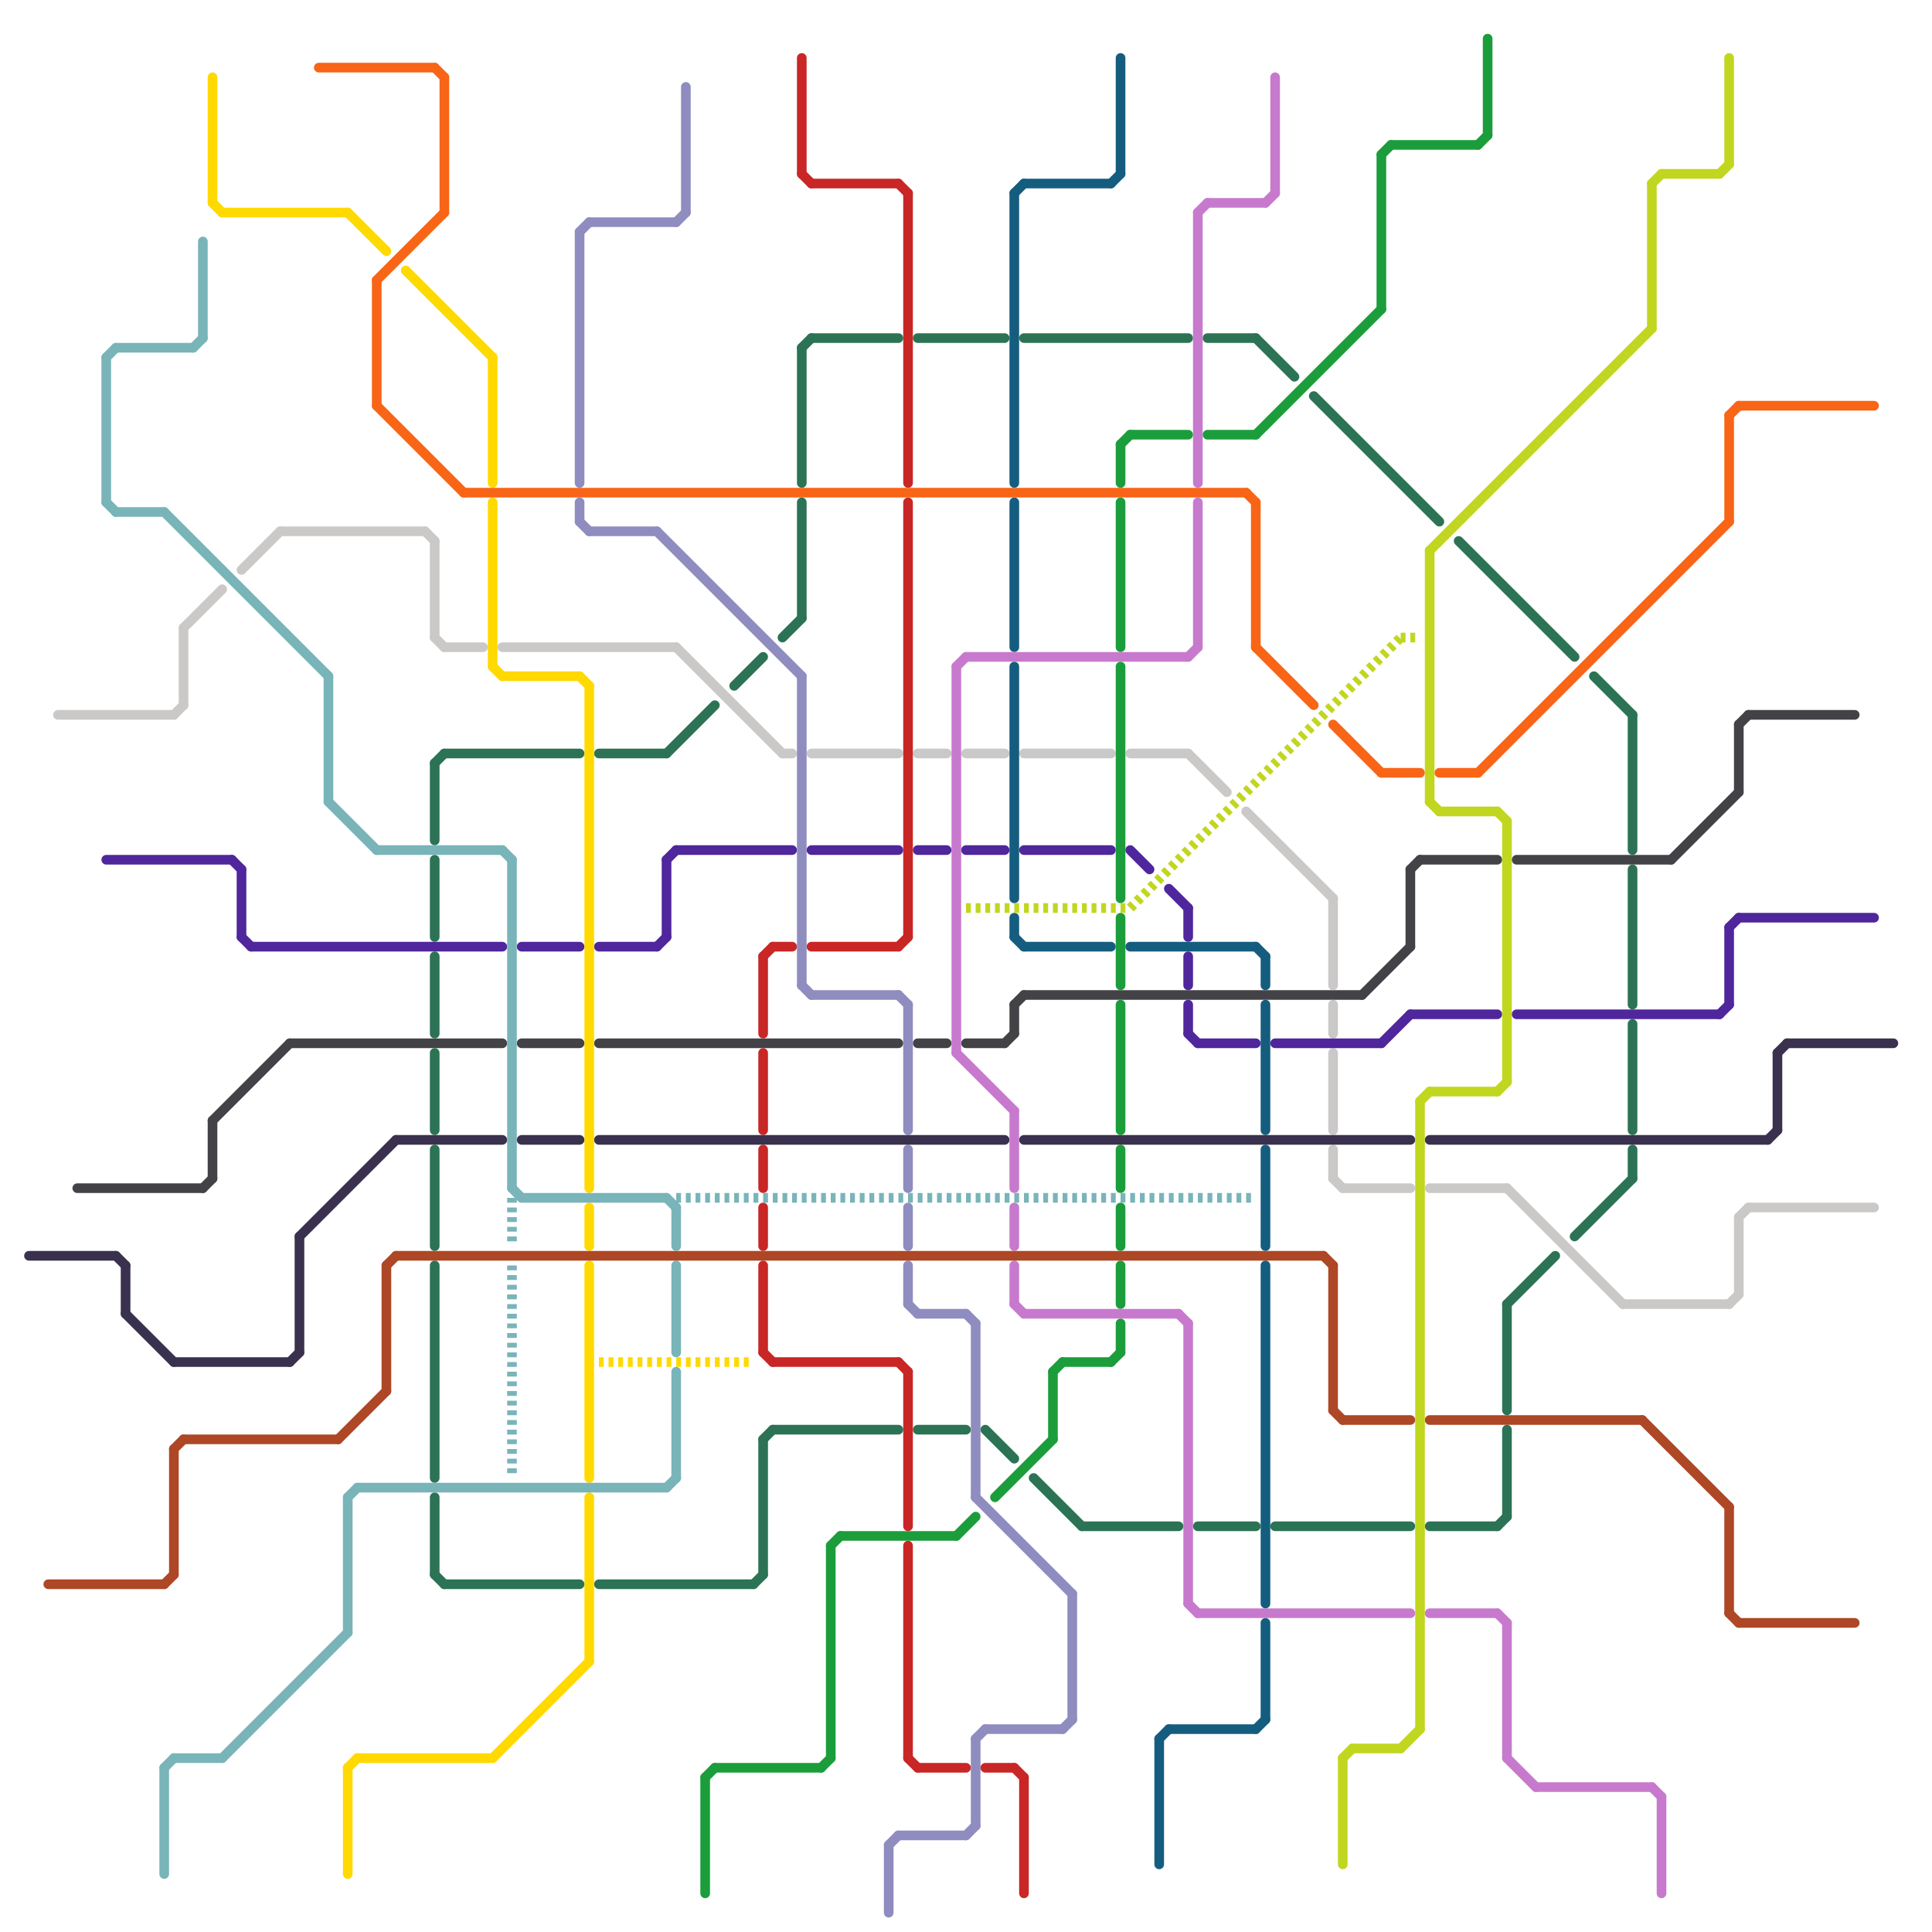 
<svg version="1.1" xmlns="http://www.w3.org/2000/svg" viewBox="0 0 200 200">
<style>line { stroke-width: 1; fill: none; stroke-linecap: round; stroke-linejoin: round; } .c0 { stroke: #434347 } .c1 { stroke: #2b7354 } .c2 { stroke: #cbc8c8 } .c3 { stroke: #4f269c } .c4 { stroke: #c92626 } .c5 { stroke: #155d7f } .c6 { stroke: #1b9d3b } .c7 { stroke: #8f8cc0 } .c8 { stroke: #3a314e } .c9 { stroke: #c77acd } .c10 { stroke: #ffd900 } .c11 { stroke: #79b4b9 } .c12 { stroke: #ad4725 } .c13 { stroke: #f86516 } .c14 { stroke: #c1d61f } .w1 { stroke-width: 1; }.l2 { stroke-dasharray: .5 .5; stroke-linecap: butt; }</style><line class="c0 " x1="181" y1="74" x2="192" y2="74"/><line class="c0 " x1="54" y1="108" x2="60" y2="108"/><line class="c0 " x1="157" y1="89" x2="173" y2="89"/><line class="c0 " x1="106" y1="103" x2="141" y2="103"/><line class="c0 " x1="100" y1="108" x2="104" y2="108"/><line class="c0 " x1="146" y1="90" x2="146" y2="98"/><line class="c0 " x1="8" y1="123" x2="21" y2="123"/><line class="c0 " x1="62" y1="108" x2="93" y2="108"/><line class="c0 " x1="147" y1="89" x2="155" y2="89"/><line class="c0 " x1="105" y1="104" x2="106" y2="103"/><line class="c0 " x1="22" y1="116" x2="22" y2="122"/><line class="c0 " x1="30" y1="108" x2="52" y2="108"/><line class="c0 " x1="105" y1="104" x2="105" y2="107"/><line class="c0 " x1="22" y1="116" x2="30" y2="108"/><line class="c0 " x1="180" y1="75" x2="181" y2="74"/><line class="c0 " x1="180" y1="75" x2="180" y2="82"/><line class="c0 " x1="104" y1="108" x2="105" y2="107"/><line class="c0 " x1="146" y1="90" x2="147" y2="89"/><line class="c0 " x1="95" y1="108" x2="98" y2="108"/><line class="c0 " x1="141" y1="103" x2="146" y2="98"/><line class="c0 " x1="173" y1="89" x2="180" y2="82"/><line class="c0 " x1="21" y1="123" x2="22" y2="122"/><line class="c1 " x1="45" y1="119" x2="45" y2="129"/><line class="c1 " x1="124" y1="158" x2="130" y2="158"/><line class="c1 " x1="156" y1="148" x2="156" y2="157"/><line class="c1 " x1="130" y1="35" x2="134" y2="39"/><line class="c1 " x1="69" y1="78" x2="74" y2="73"/><line class="c1 " x1="169" y1="90" x2="169" y2="104"/><line class="c1 " x1="45" y1="79" x2="45" y2="87"/><line class="c1 " x1="45" y1="131" x2="45" y2="153"/><line class="c1 " x1="107" y1="153" x2="112" y2="158"/><line class="c1 " x1="45" y1="89" x2="45" y2="97"/><line class="c1 " x1="148" y1="158" x2="155" y2="158"/><line class="c1 " x1="106" y1="35" x2="123" y2="35"/><line class="c1 " x1="169" y1="106" x2="169" y2="117"/><line class="c1 " x1="79" y1="149" x2="79" y2="163"/><line class="c1 " x1="156" y1="135" x2="161" y2="130"/><line class="c1 " x1="83" y1="36" x2="83" y2="50"/><line class="c1 " x1="151" y1="56" x2="163" y2="68"/><line class="c1 " x1="165" y1="70" x2="169" y2="74"/><line class="c1 " x1="95" y1="148" x2="100" y2="148"/><line class="c1 " x1="84" y1="35" x2="93" y2="35"/><line class="c1 " x1="169" y1="74" x2="169" y2="88"/><line class="c1 " x1="112" y1="158" x2="122" y2="158"/><line class="c1 " x1="78" y1="164" x2="79" y2="163"/><line class="c1 " x1="136" y1="41" x2="149" y2="54"/><line class="c1 " x1="62" y1="78" x2="69" y2="78"/><line class="c1 " x1="156" y1="135" x2="156" y2="146"/><line class="c1 " x1="45" y1="79" x2="46" y2="78"/><line class="c1 " x1="102" y1="148" x2="105" y2="151"/><line class="c1 " x1="95" y1="35" x2="104" y2="35"/><line class="c1 " x1="80" y1="148" x2="93" y2="148"/><line class="c1 " x1="155" y1="158" x2="156" y2="157"/><line class="c1 " x1="125" y1="35" x2="130" y2="35"/><line class="c1 " x1="83" y1="52" x2="83" y2="64"/><line class="c1 " x1="169" y1="119" x2="169" y2="122"/><line class="c1 " x1="45" y1="163" x2="46" y2="164"/><line class="c1 " x1="163" y1="128" x2="169" y2="122"/><line class="c1 " x1="81" y1="66" x2="83" y2="64"/><line class="c1 " x1="76" y1="71" x2="79" y2="68"/><line class="c1 " x1="83" y1="36" x2="84" y2="35"/><line class="c1 " x1="132" y1="158" x2="146" y2="158"/><line class="c1 " x1="45" y1="99" x2="45" y2="107"/><line class="c1 " x1="62" y1="164" x2="78" y2="164"/><line class="c1 " x1="79" y1="149" x2="80" y2="148"/><line class="c1 " x1="45" y1="109" x2="45" y2="117"/><line class="c1 " x1="46" y1="78" x2="60" y2="78"/><line class="c1 " x1="45" y1="155" x2="45" y2="163"/><line class="c1 " x1="46" y1="164" x2="60" y2="164"/><line class="c2 " x1="129" y1="84" x2="138" y2="93"/><line class="c2 " x1="180" y1="126" x2="181" y2="125"/><line class="c2 " x1="70" y1="67" x2="81" y2="78"/><line class="c2 " x1="138" y1="93" x2="138" y2="102"/><line class="c2 " x1="138" y1="122" x2="139" y2="123"/><line class="c2 " x1="106" y1="78" x2="115" y2="78"/><line class="c2 " x1="84" y1="78" x2="93" y2="78"/><line class="c2 " x1="18" y1="74" x2="19" y2="73"/><line class="c2 " x1="19" y1="65" x2="19" y2="73"/><line class="c2 " x1="45" y1="66" x2="46" y2="67"/><line class="c2 " x1="179" y1="135" x2="180" y2="134"/><line class="c2 " x1="138" y1="104" x2="138" y2="107"/><line class="c2 " x1="19" y1="65" x2="23" y2="61"/><line class="c2 " x1="29" y1="55" x2="44" y2="55"/><line class="c2 " x1="100" y1="78" x2="104" y2="78"/><line class="c2 " x1="139" y1="123" x2="146" y2="123"/><line class="c2 " x1="44" y1="55" x2="45" y2="56"/><line class="c2 " x1="181" y1="125" x2="194" y2="125"/><line class="c2 " x1="156" y1="123" x2="168" y2="135"/><line class="c2 " x1="180" y1="126" x2="180" y2="134"/><line class="c2 " x1="138" y1="109" x2="138" y2="117"/><line class="c2 " x1="138" y1="119" x2="138" y2="122"/><line class="c2 " x1="95" y1="78" x2="98" y2="78"/><line class="c2 " x1="25" y1="59" x2="29" y2="55"/><line class="c2 " x1="117" y1="78" x2="123" y2="78"/><line class="c2 " x1="46" y1="67" x2="50" y2="67"/><line class="c2 " x1="45" y1="56" x2="45" y2="66"/><line class="c2 " x1="148" y1="123" x2="156" y2="123"/><line class="c2 " x1="81" y1="78" x2="82" y2="78"/><line class="c2 " x1="6" y1="74" x2="18" y2="74"/><line class="c2 " x1="168" y1="135" x2="179" y2="135"/><line class="c2 " x1="123" y1="78" x2="127" y2="82"/><line class="c2 " x1="52" y1="67" x2="70" y2="67"/><line class="c3 " x1="179" y1="96" x2="180" y2="95"/><line class="c3 " x1="117" y1="88" x2="119" y2="90"/><line class="c3 " x1="26" y1="98" x2="52" y2="98"/><line class="c3 " x1="178" y1="105" x2="179" y2="104"/><line class="c3 " x1="54" y1="98" x2="60" y2="98"/><line class="c3 " x1="106" y1="88" x2="115" y2="88"/><line class="c3 " x1="69" y1="89" x2="70" y2="88"/><line class="c3 " x1="62" y1="98" x2="68" y2="98"/><line class="c3 " x1="121" y1="92" x2="123" y2="94"/><line class="c3 " x1="123" y1="104" x2="123" y2="107"/><line class="c3 " x1="143" y1="108" x2="146" y2="105"/><line class="c3 " x1="123" y1="99" x2="123" y2="102"/><line class="c3 " x1="100" y1="88" x2="104" y2="88"/><line class="c3 " x1="157" y1="105" x2="178" y2="105"/><line class="c3 " x1="11" y1="89" x2="24" y2="89"/><line class="c3 " x1="124" y1="108" x2="130" y2="108"/><line class="c3 " x1="179" y1="96" x2="179" y2="104"/><line class="c3 " x1="123" y1="107" x2="124" y2="108"/><line class="c3 " x1="146" y1="105" x2="155" y2="105"/><line class="c3 " x1="123" y1="94" x2="123" y2="97"/><line class="c3 " x1="70" y1="88" x2="82" y2="88"/><line class="c3 " x1="84" y1="88" x2="93" y2="88"/><line class="c3 " x1="132" y1="108" x2="143" y2="108"/><line class="c3 " x1="68" y1="98" x2="69" y2="97"/><line class="c3 " x1="69" y1="89" x2="69" y2="97"/><line class="c3 " x1="25" y1="97" x2="26" y2="98"/><line class="c3 " x1="180" y1="95" x2="194" y2="95"/><line class="c3 " x1="95" y1="88" x2="98" y2="88"/><line class="c3 " x1="24" y1="89" x2="25" y2="90"/><line class="c3 " x1="25" y1="90" x2="25" y2="97"/><line class="c4 " x1="79" y1="140" x2="80" y2="141"/><line class="c4 " x1="95" y1="183" x2="100" y2="183"/><line class="c4 " x1="80" y1="98" x2="82" y2="98"/><line class="c4 " x1="94" y1="20" x2="94" y2="50"/><line class="c4 " x1="94" y1="52" x2="94" y2="97"/><line class="c4 " x1="106" y1="184" x2="106" y2="196"/><line class="c4 " x1="93" y1="141" x2="94" y2="142"/><line class="c4 " x1="93" y1="98" x2="94" y2="97"/><line class="c4 " x1="80" y1="141" x2="93" y2="141"/><line class="c4 " x1="79" y1="125" x2="79" y2="129"/><line class="c4 " x1="94" y1="160" x2="94" y2="182"/><line class="c4 " x1="79" y1="131" x2="79" y2="140"/><line class="c4 " x1="79" y1="99" x2="80" y2="98"/><line class="c4 " x1="105" y1="183" x2="106" y2="184"/><line class="c4 " x1="79" y1="109" x2="79" y2="117"/><line class="c4 " x1="94" y1="142" x2="94" y2="158"/><line class="c4 " x1="83" y1="6" x2="83" y2="18"/><line class="c4 " x1="102" y1="183" x2="105" y2="183"/><line class="c4 " x1="79" y1="99" x2="79" y2="107"/><line class="c4 " x1="93" y1="19" x2="94" y2="20"/><line class="c4 " x1="83" y1="18" x2="84" y2="19"/><line class="c4 " x1="94" y1="182" x2="95" y2="183"/><line class="c4 " x1="84" y1="98" x2="93" y2="98"/><line class="c4 " x1="79" y1="119" x2="79" y2="123"/><line class="c4 " x1="84" y1="19" x2="93" y2="19"/><line class="c5 " x1="105" y1="20" x2="106" y2="19"/><line class="c5 " x1="105" y1="52" x2="105" y2="67"/><line class="c5 " x1="106" y1="98" x2="115" y2="98"/><line class="c5 " x1="105" y1="69" x2="105" y2="93"/><line class="c5 " x1="106" y1="19" x2="115" y2="19"/><line class="c5 " x1="105" y1="20" x2="105" y2="50"/><line class="c5 " x1="120" y1="180" x2="120" y2="193"/><line class="c5 " x1="115" y1="19" x2="116" y2="18"/><line class="c5 " x1="131" y1="104" x2="131" y2="117"/><line class="c5 " x1="130" y1="179" x2="131" y2="178"/><line class="c5 " x1="120" y1="180" x2="121" y2="179"/><line class="c5 " x1="131" y1="168" x2="131" y2="178"/><line class="c5 " x1="116" y1="6" x2="116" y2="18"/><line class="c5 " x1="131" y1="131" x2="131" y2="166"/><line class="c5 " x1="121" y1="179" x2="130" y2="179"/><line class="c5 " x1="131" y1="119" x2="131" y2="129"/><line class="c5 " x1="105" y1="97" x2="106" y2="98"/><line class="c5 " x1="105" y1="95" x2="105" y2="97"/><line class="c5 " x1="130" y1="98" x2="131" y2="99"/><line class="c5 " x1="131" y1="99" x2="131" y2="102"/><line class="c5 " x1="117" y1="98" x2="130" y2="98"/><line class="c6 " x1="130" y1="45" x2="143" y2="32"/><line class="c6 " x1="144" y1="15" x2="153" y2="15"/><line class="c6 " x1="153" y1="15" x2="154" y2="14"/><line class="c6 " x1="110" y1="141" x2="115" y2="141"/><line class="c6 " x1="116" y1="95" x2="116" y2="102"/><line class="c6 " x1="116" y1="69" x2="116" y2="93"/><line class="c6 " x1="73" y1="184" x2="74" y2="183"/><line class="c6 " x1="116" y1="46" x2="116" y2="50"/><line class="c6 " x1="115" y1="141" x2="116" y2="140"/><line class="c6 " x1="154" y1="4" x2="154" y2="14"/><line class="c6 " x1="116" y1="52" x2="116" y2="67"/><line class="c6 " x1="116" y1="119" x2="116" y2="123"/><line class="c6 " x1="103" y1="155" x2="109" y2="149"/><line class="c6 " x1="116" y1="137" x2="116" y2="140"/><line class="c6 " x1="116" y1="46" x2="117" y2="45"/><line class="c6 " x1="86" y1="160" x2="86" y2="182"/><line class="c6 " x1="117" y1="45" x2="123" y2="45"/><line class="c6 " x1="86" y1="160" x2="87" y2="159"/><line class="c6 " x1="73" y1="184" x2="73" y2="196"/><line class="c6 " x1="109" y1="142" x2="109" y2="149"/><line class="c6 " x1="116" y1="104" x2="116" y2="117"/><line class="c6 " x1="99" y1="159" x2="101" y2="157"/><line class="c6 " x1="125" y1="45" x2="130" y2="45"/><line class="c6 " x1="74" y1="183" x2="85" y2="183"/><line class="c6 " x1="109" y1="142" x2="110" y2="141"/><line class="c6 " x1="143" y1="16" x2="143" y2="32"/><line class="c6 " x1="85" y1="183" x2="86" y2="182"/><line class="c6 " x1="143" y1="16" x2="144" y2="15"/><line class="c6 " x1="116" y1="125" x2="116" y2="129"/><line class="c6 " x1="116" y1="131" x2="116" y2="135"/><line class="c6 " x1="87" y1="159" x2="99" y2="159"/><line class="c7 " x1="61" y1="23" x2="70" y2="23"/><line class="c7 " x1="60" y1="54" x2="61" y2="55"/><line class="c7 " x1="68" y1="55" x2="83" y2="70"/><line class="c7 " x1="84" y1="103" x2="93" y2="103"/><line class="c7 " x1="94" y1="119" x2="94" y2="123"/><line class="c7 " x1="100" y1="190" x2="101" y2="189"/><line class="c7 " x1="101" y1="155" x2="111" y2="165"/><line class="c7 " x1="94" y1="104" x2="94" y2="117"/><line class="c7 " x1="94" y1="131" x2="94" y2="135"/><line class="c7 " x1="94" y1="135" x2="95" y2="136"/><line class="c7 " x1="95" y1="136" x2="100" y2="136"/><line class="c7 " x1="61" y1="55" x2="68" y2="55"/><line class="c7 " x1="83" y1="102" x2="84" y2="103"/><line class="c7 " x1="71" y1="9" x2="71" y2="22"/><line class="c7 " x1="101" y1="137" x2="101" y2="155"/><line class="c7 " x1="101" y1="180" x2="102" y2="179"/><line class="c7 " x1="60" y1="24" x2="60" y2="50"/><line class="c7 " x1="92" y1="191" x2="93" y2="190"/><line class="c7 " x1="92" y1="191" x2="92" y2="198"/><line class="c7 " x1="94" y1="125" x2="94" y2="129"/><line class="c7 " x1="93" y1="190" x2="100" y2="190"/><line class="c7 " x1="101" y1="180" x2="101" y2="189"/><line class="c7 " x1="83" y1="70" x2="83" y2="102"/><line class="c7 " x1="60" y1="52" x2="60" y2="54"/><line class="c7 " x1="110" y1="179" x2="111" y2="178"/><line class="c7 " x1="111" y1="165" x2="111" y2="178"/><line class="c7 " x1="102" y1="179" x2="110" y2="179"/><line class="c7 " x1="70" y1="23" x2="71" y2="22"/><line class="c7 " x1="60" y1="24" x2="61" y2="23"/><line class="c7 " x1="100" y1="136" x2="101" y2="137"/><line class="c7 " x1="93" y1="103" x2="94" y2="104"/><line class="c8 " x1="3" y1="130" x2="12" y2="130"/><line class="c8 " x1="41" y1="118" x2="52" y2="118"/><line class="c8 " x1="54" y1="118" x2="60" y2="118"/><line class="c8 " x1="106" y1="118" x2="146" y2="118"/><line class="c8 " x1="185" y1="108" x2="196" y2="108"/><line class="c8 " x1="13" y1="131" x2="13" y2="136"/><line class="c8 " x1="62" y1="118" x2="104" y2="118"/><line class="c8 " x1="30" y1="141" x2="31" y2="140"/><line class="c8 " x1="184" y1="109" x2="184" y2="117"/><line class="c8 " x1="31" y1="128" x2="41" y2="118"/><line class="c8 " x1="183" y1="118" x2="184" y2="117"/><line class="c8 " x1="12" y1="130" x2="13" y2="131"/><line class="c8 " x1="18" y1="141" x2="30" y2="141"/><line class="c8 " x1="13" y1="136" x2="18" y2="141"/><line class="c8 " x1="31" y1="128" x2="31" y2="140"/><line class="c8 " x1="148" y1="118" x2="183" y2="118"/><line class="c8 " x1="184" y1="109" x2="185" y2="108"/><line class="c9 " x1="124" y1="22" x2="124" y2="50"/><line class="c9 " x1="124" y1="22" x2="125" y2="21"/><line class="c9 " x1="100" y1="68" x2="123" y2="68"/><line class="c9 " x1="159" y1="185" x2="171" y2="185"/><line class="c9 " x1="156" y1="168" x2="156" y2="182"/><line class="c9 " x1="171" y1="185" x2="172" y2="186"/><line class="c9 " x1="123" y1="166" x2="124" y2="167"/><line class="c9 " x1="155" y1="167" x2="156" y2="168"/><line class="c9 " x1="148" y1="167" x2="155" y2="167"/><line class="c9 " x1="123" y1="137" x2="123" y2="166"/><line class="c9 " x1="105" y1="135" x2="106" y2="136"/><line class="c9 " x1="99" y1="69" x2="99" y2="109"/><line class="c9 " x1="172" y1="186" x2="172" y2="196"/><line class="c9 " x1="99" y1="69" x2="100" y2="68"/><line class="c9 " x1="106" y1="136" x2="122" y2="136"/><line class="c9 " x1="131" y1="21" x2="132" y2="20"/><line class="c9 " x1="123" y1="68" x2="124" y2="67"/><line class="c9 " x1="99" y1="109" x2="105" y2="115"/><line class="c9 " x1="124" y1="52" x2="124" y2="67"/><line class="c9 " x1="132" y1="8" x2="132" y2="20"/><line class="c9 " x1="105" y1="125" x2="105" y2="129"/><line class="c9 " x1="105" y1="131" x2="105" y2="135"/><line class="c9 " x1="156" y1="182" x2="159" y2="185"/><line class="c9 " x1="124" y1="167" x2="146" y2="167"/><line class="c9 " x1="122" y1="136" x2="123" y2="137"/><line class="c9 " x1="105" y1="115" x2="105" y2="123"/><line class="c9 " x1="125" y1="21" x2="131" y2="21"/><line class="c10 " x1="22" y1="8" x2="22" y2="21"/><line class="c10 " x1="36" y1="183" x2="36" y2="194"/><line class="c10 " x1="51" y1="69" x2="52" y2="70"/><line class="c10 " x1="51" y1="52" x2="51" y2="69"/><line class="c10 " x1="36" y1="183" x2="37" y2="182"/><line class="c10 " x1="37" y1="182" x2="51" y2="182"/><line class="c10 " x1="42" y1="28" x2="51" y2="37"/><line class="c10 " x1="61" y1="71" x2="61" y2="123"/><line class="c10 " x1="51" y1="182" x2="61" y2="172"/><line class="c10 " x1="61" y1="125" x2="61" y2="129"/><line class="c10 " x1="36" y1="22" x2="40" y2="26"/><line class="c10 " x1="60" y1="70" x2="61" y2="71"/><line class="c10 " x1="52" y1="70" x2="60" y2="70"/><line class="c10 " x1="61" y1="155" x2="61" y2="172"/><line class="c10 " x1="23" y1="22" x2="36" y2="22"/><line class="c10 " x1="51" y1="37" x2="51" y2="50"/><line class="c10 " x1="61" y1="131" x2="61" y2="153"/><line class="c10 " x1="22" y1="21" x2="23" y2="22"/><line class="c10 l2" x1="62" y1="141" x2="78" y2="141"/><line class="c11 " x1="37" y1="154" x2="69" y2="154"/><line class="c11 " x1="12" y1="53" x2="17" y2="53"/><line class="c11 " x1="69" y1="124" x2="70" y2="125"/><line class="c11 " x1="34" y1="83" x2="39" y2="88"/><line class="c11 " x1="70" y1="131" x2="70" y2="140"/><line class="c11 " x1="17" y1="183" x2="18" y2="182"/><line class="c11 " x1="17" y1="53" x2="34" y2="70"/><line class="c11 " x1="21" y1="25" x2="21" y2="35"/><line class="c11 " x1="54" y1="124" x2="69" y2="124"/><line class="c11 " x1="11" y1="52" x2="12" y2="53"/><line class="c11 " x1="23" y1="182" x2="36" y2="169"/><line class="c11 " x1="36" y1="155" x2="36" y2="169"/><line class="c11 " x1="70" y1="142" x2="70" y2="153"/><line class="c11 " x1="53" y1="123" x2="54" y2="124"/><line class="c11 " x1="52" y1="88" x2="53" y2="89"/><line class="c11 " x1="39" y1="88" x2="52" y2="88"/><line class="c11 " x1="18" y1="182" x2="23" y2="182"/><line class="c11 " x1="17" y1="183" x2="17" y2="194"/><line class="c11 " x1="11" y1="37" x2="12" y2="36"/><line class="c11 " x1="12" y1="36" x2="20" y2="36"/><line class="c11 " x1="36" y1="155" x2="37" y2="154"/><line class="c11 " x1="53" y1="89" x2="53" y2="123"/><line class="c11 " x1="69" y1="154" x2="70" y2="153"/><line class="c11 " x1="70" y1="125" x2="70" y2="129"/><line class="c11 " x1="34" y1="70" x2="34" y2="83"/><line class="c11 " x1="20" y1="36" x2="21" y2="35"/><line class="c11 " x1="11" y1="37" x2="11" y2="52"/><line class="c11 l2" x1="70" y1="124" x2="130" y2="124"/><line class="c11 l2" x1="53" y1="124" x2="53" y2="129"/><line class="c11 l2" x1="53" y1="131" x2="53" y2="153"/><line class="c12 " x1="137" y1="130" x2="138" y2="131"/><line class="c12 " x1="40" y1="131" x2="40" y2="144"/><line class="c12 " x1="17" y1="164" x2="18" y2="163"/><line class="c12 " x1="35" y1="149" x2="40" y2="144"/><line class="c12 " x1="41" y1="130" x2="137" y2="130"/><line class="c12 " x1="138" y1="131" x2="138" y2="146"/><line class="c12 " x1="139" y1="147" x2="146" y2="147"/><line class="c12 " x1="19" y1="149" x2="35" y2="149"/><line class="c12 " x1="18" y1="150" x2="18" y2="163"/><line class="c12 " x1="179" y1="156" x2="179" y2="167"/><line class="c12 " x1="40" y1="131" x2="41" y2="130"/><line class="c12 " x1="179" y1="167" x2="180" y2="168"/><line class="c12 " x1="5" y1="164" x2="17" y2="164"/><line class="c12 " x1="138" y1="146" x2="139" y2="147"/><line class="c12 " x1="148" y1="147" x2="170" y2="147"/><line class="c12 " x1="180" y1="168" x2="192" y2="168"/><line class="c12 " x1="170" y1="147" x2="179" y2="156"/><line class="c12 " x1="18" y1="150" x2="19" y2="149"/><line class="c13 " x1="39" y1="29" x2="39" y2="42"/><line class="c13 " x1="153" y1="80" x2="179" y2="54"/><line class="c13 " x1="179" y1="43" x2="180" y2="42"/><line class="c13 " x1="48" y1="51" x2="129" y2="51"/><line class="c13 " x1="180" y1="42" x2="194" y2="42"/><line class="c13 " x1="46" y1="8" x2="46" y2="22"/><line class="c13 " x1="149" y1="80" x2="153" y2="80"/><line class="c13 " x1="39" y1="42" x2="48" y2="51"/><line class="c13 " x1="143" y1="80" x2="147" y2="80"/><line class="c13 " x1="39" y1="29" x2="46" y2="22"/><line class="c13 " x1="45" y1="7" x2="46" y2="8"/><line class="c13 " x1="129" y1="51" x2="130" y2="52"/><line class="c13 " x1="138" y1="75" x2="143" y2="80"/><line class="c13 " x1="33" y1="7" x2="45" y2="7"/><line class="c13 " x1="130" y1="67" x2="136" y2="73"/><line class="c13 " x1="179" y1="43" x2="179" y2="54"/><line class="c13 " x1="130" y1="52" x2="130" y2="67"/><line class="c14 " x1="171" y1="19" x2="171" y2="34"/><line class="c14 " x1="149" y1="84" x2="155" y2="84"/><line class="c14 " x1="140" y1="181" x2="145" y2="181"/><line class="c14 " x1="155" y1="113" x2="156" y2="112"/><line class="c14 " x1="139" y1="182" x2="140" y2="181"/><line class="c14 " x1="148" y1="113" x2="155" y2="113"/><line class="c14 " x1="178" y1="18" x2="179" y2="17"/><line class="c14 " x1="148" y1="83" x2="149" y2="84"/><line class="c14 " x1="147" y1="114" x2="147" y2="179"/><line class="c14 " x1="148" y1="57" x2="171" y2="34"/><line class="c14 " x1="155" y1="84" x2="156" y2="85"/><line class="c14 " x1="179" y1="6" x2="179" y2="17"/><line class="c14 " x1="172" y1="18" x2="178" y2="18"/><line class="c14 " x1="156" y1="85" x2="156" y2="112"/><line class="c14 " x1="171" y1="19" x2="172" y2="18"/><line class="c14 " x1="147" y1="114" x2="148" y2="113"/><line class="c14 " x1="148" y1="57" x2="148" y2="83"/><line class="c14 " x1="145" y1="181" x2="147" y2="179"/><line class="c14 " x1="139" y1="182" x2="139" y2="193"/><line class="c14 l2" x1="145" y1="66" x2="147" y2="66"/><line class="c14 l2" x1="117" y1="94" x2="145" y2="66"/><line class="c14 l2" x1="100" y1="94" x2="117" y2="94"/>


</svg>

